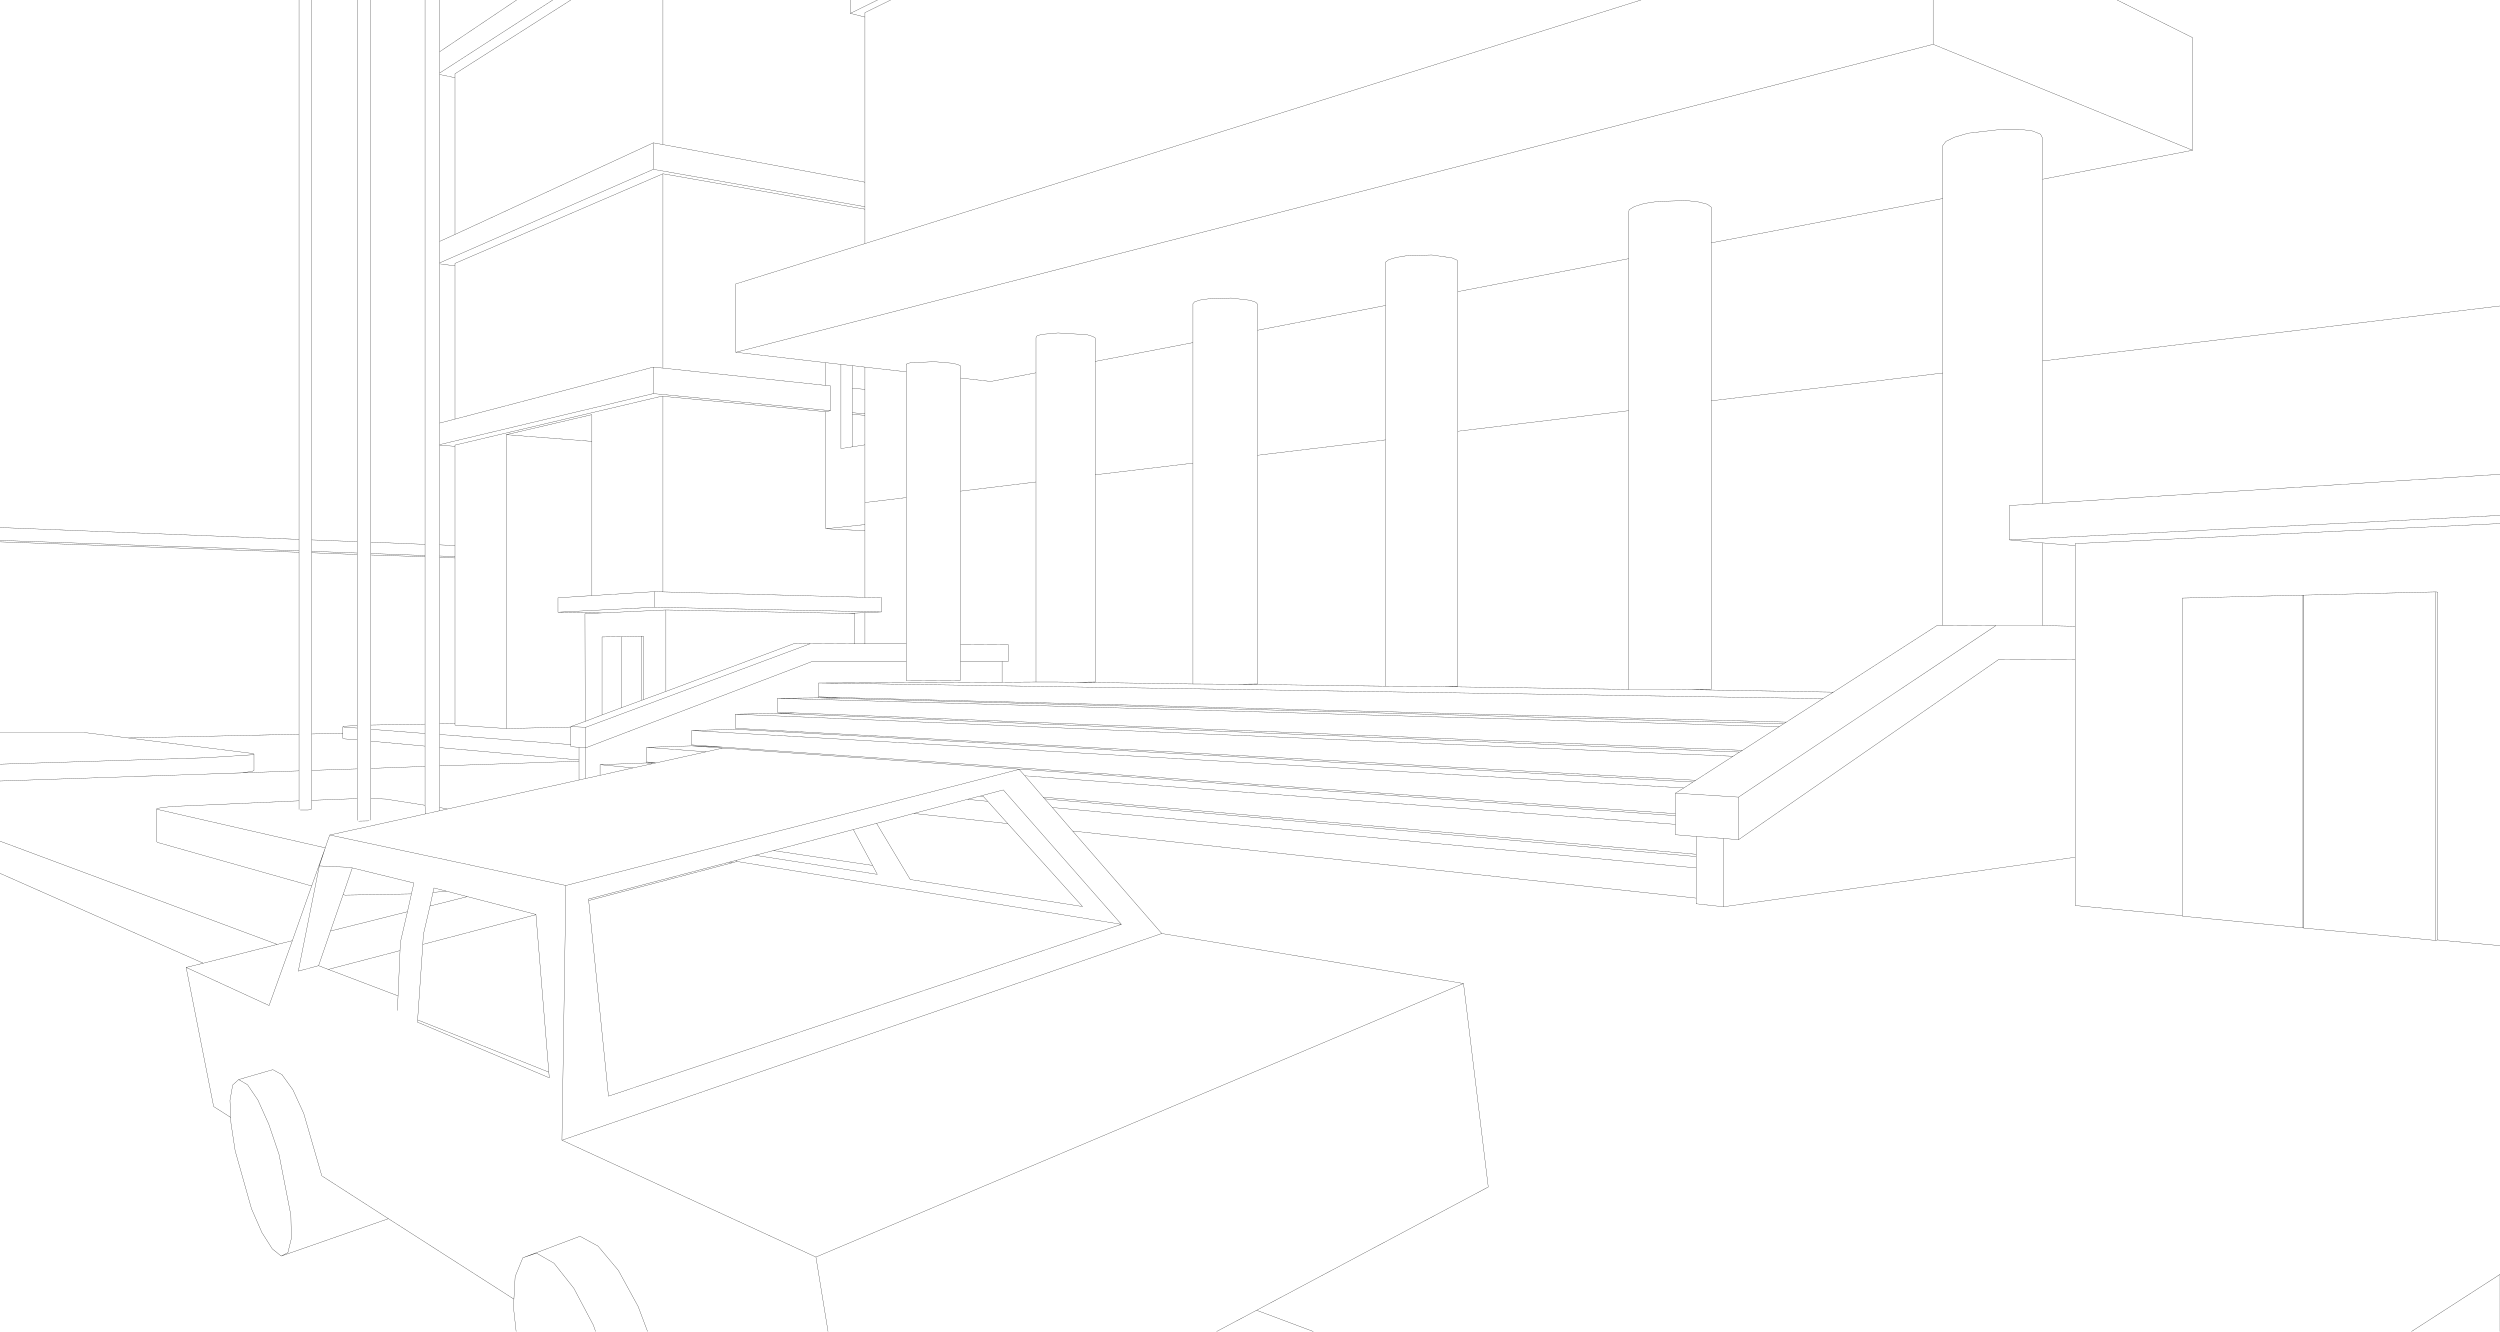 <?xml version="1.0" encoding="UTF-8" standalone="no"?>
<svg xmlns:xlink="http://www.w3.org/1999/xlink" height="268.95px" width="504.95px" xmlns="http://www.w3.org/2000/svg">
  <g transform="matrix(1.0, 0.0, 0.0, 1.0, -1.0, -1.0)">
    <path d="M505.95 106.75 L420.15 110.8 420.15 111.2 420.15 127.5 420.15 134.25 420.15 174.15 420.15 183.9 441.8 185.95 441.8 121.8 466.15 121.2 466.3 121.2 493.0 120.55 493.35 120.6 493.35 190.85 505.95 192.0 M493.35 190.85 L493.0 190.95 466.3 188.45 466.15 188.4 441.8 186.05 441.8 185.95 M493.0 190.95 L493.0 120.55 M428.6 1.0 L443.85 8.6 443.85 31.35 413.55 37.2 413.55 73.9 413.6 73.9 505.95 62.8 M413.55 37.2 L413.55 28.9 413.15 28.1 411.5 27.45 408.85 27.1 405.5 27.1 398.55 27.9 395.8 28.7 394.05 29.55 393.4 30.4 393.4 41.1 393.4 76.35 393.4 127.3 404.15 127.35 413.55 127.35 413.55 110.65 406.85 110.05 406.85 103.1 413.55 102.7 413.55 73.9 M391.45 1.0 L391.45 9.95 443.85 31.35 M329.95 44.0 L329.95 53.25 329.95 83.95 329.95 140.2 330.05 140.25 338.1 140.25 342.4 140.3 346.65 140.25 346.65 81.95 346.65 50.05 346.65 42.85 345.85 42.25 344.1 41.8 341.6 41.5 335.75 41.7 333.1 42.1 331.15 42.7 330.05 43.35 329.95 44.0 M346.65 81.95 L346.7 81.95 393.3 76.35 393.4 76.35 M393.4 41.1 L346.65 50.05 M330.05 140.25 L292.8 139.7 291.2 139.65 280.85 139.6 250.95 139.2 241.95 139.15 218.25 138.8 214.3 138.75 210.25 138.75 203.4 138.8 166.35 138.95 369.2 142.1 371.3 140.8 342.4 140.3 M393.4 127.3 L392.3 127.3 371.3 140.8 M361.8 146.85 L170.85 141.9 166.35 141.95 361.25 147.2 361.8 146.85 369.2 142.1 M361.25 147.2 L360.4 147.75 352.95 152.55 352.4 152.9 352.35 152.9 351.05 153.75 343.5 158.6 342.95 158.95 341.1 160.15 339.4 161.2 352.15 162.0 404.15 127.35 M352.4 152.9 L351.05 152.85 352.35 152.9 M420.15 134.25 L404.7 134.2 352.15 170.6 349.1 170.35 349.1 184.15 420.15 174.15 M352.15 162.0 L352.15 170.6 M203.4 138.8 L203.4 134.6 195.0 134.6 195.0 138.4 184.05 138.45 184.05 134.6 165.05 134.6 119.3 152.05 119.25 158.25 122.2 157.6 122.2 155.45 131.6 155.1 131.6 154.9 131.6 151.95 140.7 151.65 146.95 151.9 140.7 151.45 140.7 148.55 149.5 148.3 342.9 158.95 342.95 158.95 M146.95 151.9 L339.4 165.35 339.4 161.2 M339.4 165.35 L339.4 165.75 339.4 167.5 339.4 169.6 343.6 169.95 349.1 170.35 M339.4 165.75 L339.3 165.75 338.9 165.7 338.8 165.7 206.9 156.35 206.85 156.4 208.0 157.7 339.4 167.5 M343.6 169.95 L343.6 173.55 343.6 174.0 343.6 176.3 343.6 182.4 343.6 183.55 349.1 184.15 M343.6 174.0 L343.5 174.0 213.05 162.45 212.0 162.35 213.55 164.1 343.6 176.3 M420.15 111.2 L413.55 110.65 M413.55 127.35 L420.15 127.5 M466.3 121.2 L466.3 188.45 M466.15 188.4 L466.15 121.2 M488.05 269.95 L505.95 258.4 505.95 269.95 M406.85 110.05 L505.95 105.1 M505.95 96.8 L413.55 102.7 M292.8 139.7 L295.3 139.65 295.45 139.6 295.45 88.1 295.45 59.9 295.45 54.1 295.3 53.55 294.3 53.1 290.2 52.5 285.1 52.65 283.0 53.0 281.5 53.45 280.85 53.95 280.85 62.7 280.85 89.85 280.85 139.6 M250.95 139.2 L255.0 139.15 255.0 92.95 255.0 67.7 255.0 62.45 254.65 62.05 253.5 61.65 249.65 61.2 245.15 61.35 243.4 61.6 242.3 61.95 241.95 62.35 241.95 70.2 241.95 94.55 241.95 139.15 M280.85 89.85 L280.8 89.85 255.0 92.95 M280.85 62.7 L255.0 67.7 M134.9 1.0 L134.9 30.2 175.7 37.8 175.7 4.45 172.75 3.7 172.75 1.0 M178.25 1.0 L172.75 3.7 M175.7 4.45 L175.7 3.55 180.9 1.0 M134.9 30.2 L132.95 29.85 132.95 35.2 175.7 42.75 175.7 37.8 M175.7 42.75 L175.7 43.25 175.7 50.2 332.45 1.0 M175.7 75.15 L173.15 74.85 173.15 79.4 175.7 79.65 175.7 75.15 184.05 76.1 184.05 74.55 184.75 74.3 189.65 74.05 193.2 74.35 194.4 74.6 195.0 74.9 195.0 77.35 201.1 78.05 210.25 76.3 210.25 69.2 210.45 68.85 211.3 68.55 214.7 68.25 220.55 68.6 221.7 68.95 222.2 69.25 222.2 74.0 241.95 70.2 M173.15 84.35 L173.15 84.65 175.7 84.9 175.7 84.6 173.15 84.35 173.15 79.4 M175.7 84.6 L175.7 79.65 M167.8 78.85 L168.75 78.95 168.75 83.95 167.8 84.15 167.8 107.8 175.7 106.95 175.7 102.5 175.7 90.85 173.15 91.25 170.85 91.6 170.85 74.6 167.8 74.25 167.8 78.85 134.9 75.35 132.95 75.15 132.95 80.5 168.75 83.95 M167.8 84.15 L167.75 84.15 134.9 81.05 134.9 120.55 175.7 121.65 175.7 108.2 167.8 107.8 M173.15 74.85 L170.85 74.6 M173.15 91.25 L173.15 84.65 M175.7 84.9 L175.7 90.85 M195.0 77.35 L195.0 100.2 210.25 98.35 210.25 76.3 M222.2 74.0 L222.2 96.9 241.9 94.55 241.95 94.55 M195.0 100.2 L195.0 131.15 204.65 131.2 204.65 134.6 203.4 134.6 M218.25 138.8 L222.2 138.75 222.2 96.9 M175.7 108.2 L175.7 106.95 M134.9 120.55 L133.15 120.5 133.15 123.65 179.05 124.6 179.05 121.7 175.7 121.65 M184.05 134.6 L184.05 131.05 175.7 131.05 173.6 131.05 164.7 131.0 119.3 147.9 119.3 152.05 117.95 151.95 117.95 154.5 117.95 154.75 117.95 158.55 119.25 158.25 M179.05 124.6 L175.7 124.75 175.7 131.05 M173.6 131.05 L173.6 124.9 172.2 124.9 135.5 124.2 135.5 140.65 161.5 130.95 164.7 131.0 M172.2 124.9 L175.7 124.75 M343.5 158.6 L149.5 148.1 149.5 145.25 158.0 145.1 161.65 145.0 158.0 144.85 158.0 142.05 166.35 141.95 166.35 141.75 166.35 138.95 M170.85 141.9 L166.35 141.75 M195.0 131.15 L195.0 134.6 M175.7 102.5 L184.05 101.5 184.05 76.1 M184.05 131.05 L184.05 101.5 M198.9 161.8 L203.65 160.55 227.5 187.7 123.9 222.4 119.9 182.9 119.85 182.6 148.25 175.15 149.8 174.75 153.45 173.75 153.5 173.75 157.2 172.8 173.35 168.55 178.05 167.3 185.55 165.3 196.4 162.45 198.9 161.8 199.6 161.85 200.5 162.85 204.55 167.35 219.65 184.1 184.85 178.65 178.05 167.3 M200.5 162.85 L196.4 162.45 M173.35 168.55 L177.25 175.8 178.2 177.6 153.5 173.75 M117.95 158.55 L91.4 164.4 89.8 164.75 86.9 165.4 67.6 169.65 115.3 179.85 206.85 156.4 206.8 156.35 146.95 152.1 143.65 152.85 132.8 155.25 128.9 156.1 122.2 157.6 M212.0 162.35 L211.7 162.0 208.0 157.7 M115.3 179.85 L114.5 231.3 235.65 189.55 217.65 168.85 213.55 164.1 M213.05 162.45 L212.0 162.35 M185.55 165.3 L204.55 167.35 M210.25 138.75 L210.25 98.35 M116.3 1.0 L92.9 15.9 92.9 16.7 92.9 48.35 132.95 29.85 M92.9 16.7 L89.8 16.05 89.8 49.75 92.9 48.35 M89.8 16.05 L89.8 15.75 89.8 11.45 89.8 1.0 M89.8 15.75 L112.65 1.0 M89.8 11.45 L105.35 1.0 M134.9 75.35 L134.9 36.1 92.9 54.2 92.9 54.7 92.9 85.65 132.95 75.15 M92.9 54.7 L89.8 54.3 89.8 86.45 92.9 85.65 M89.8 54.3 L89.8 54.1 89.8 49.75 M89.8 86.45 L89.8 90.8 132.95 80.5 M89.8 90.8 L89.8 90.9 92.9 91.15 92.9 90.9 134.55 81.05 134.9 81.05 M103.25 88.8 L120.55 90.15 120.55 84.75 103.25 88.8 103.25 148.15 116.3 147.85 116.3 147.75 119.2 146.7 119.15 124.95 122.55 124.8 113.7 124.65 113.7 121.75 120.55 121.3 120.55 90.15 M167.8 74.25 L149.6 72.15 149.6 58.35 175.7 50.2 M89.8 54.1 L132.95 35.2 M1.0 110.45 L61.4 112.55 61.4 112.25 1.0 110.15 M63.95 112.65 L73.15 113.0 73.15 112.7 63.95 112.35 63.95 112.65 63.95 149.25 70.25 149.1 70.25 147.8 70.4 147.75 71.1 147.65 73.15 147.55 73.15 113.0 M75.9 113.1 L86.85 113.45 86.85 113.2 75.9 112.8 75.9 113.1 75.9 147.45 86.85 147.25 86.85 113.45 M73.15 112.7 L73.15 110.4 63.95 110.05 63.95 112.35 M61.4 112.25 L61.4 109.95 1.0 107.55 M86.85 113.2 L86.85 110.95 75.9 110.5 75.9 112.8 M75.9 166.65 L75.9 162.25 75.9 156.2 75.9 150.7 75.9 148.3 75.9 147.45 M70.25 147.8 L70.7 147.9 73.15 148.05 73.15 147.55 M1.0 170.9 L57.0 191.75 60.05 191.0 63.95 179.95 32.8 171.15 32.65 171.0 32.65 164.45 32.65 164.35 32.85 164.25 35.6 163.9 61.4 162.75 61.4 156.7 49.85 157.1 1.0 158.75 M1.0 148.95 L18.0 148.95 26.85 150.05 61.4 149.3 61.4 112.55 M63.95 149.25 L63.95 156.6 73.15 156.3 73.15 150.45 70.7 150.25 70.25 150.15 70.25 149.1 M61.4 156.7 L61.4 149.3 M61.65 164.6 L63.25 164.6 63.6 164.55 63.95 164.4 63.95 162.65 63.95 156.6 M81.25 205.1 L81.4 202.15 67.3 196.8 65.35 196.05 61.25 197.15 65.5 175.9 67.05 171.2 66.7 172.25 63.95 179.95 M67.6 169.65 L67.05 171.2 M61.4 164.5 L61.4 162.75 M75.9 162.25 L78.95 162.4 86.85 163.65 86.85 155.8 75.9 156.2 M73.45 166.85 L75.55 166.8 M73.15 166.7 L73.15 162.3 63.95 162.65 M73.15 162.3 L73.15 156.3 M26.85 150.05 L51.75 153.15 52.3 153.3 52.3 156.6 51.95 156.8 49.85 157.1 M52.3 153.3 L51.95 153.45 42.6 154.05 1.0 155.35 M57.0 191.75 L42.05 195.55 38.6 196.4 55.35 204.1 60.05 191.0 M65.5 175.9 L71.9 176.2 72.15 176.3 84.6 179.35 84.1 181.55 83.3 185.15 81.85 191.4 81.8 193.0 81.4 202.15 M72.15 176.3 L70.3 181.7 70.7 181.8 84.1 181.55 M83.3 185.15 L67.75 189.05 65.35 196.05 M70.3 181.7 L67.75 189.05 M73.15 150.45 L73.15 148.05 M42.05 195.55 L1.0 177.4 M66.7 172.25 L32.65 164.45 M119.2 146.7 L122.6 145.4 122.6 129.65 126.5 129.6 130.55 129.5 130.95 129.5 131.0 142.3 135.5 140.65 M130.55 129.5 L130.6 142.45 131.0 142.3 M126.5 129.6 L126.5 143.95 130.6 142.45 M122.6 145.4 L126.5 143.95 M135.5 124.2 L122.55 124.8 M89.8 113.55 L92.9 113.7 92.9 113.4 89.8 113.3 89.8 113.55 89.8 147.15 92.9 147.1 92.9 113.7 M92.9 91.15 L92.9 111.2 92.9 113.4 M92.9 111.2 L89.8 111.05 89.8 113.3 M103.25 148.15 L92.9 147.45 92.9 147.1 M119.3 147.9 L116.3 147.75 M117.95 151.95 L116.3 151.8 116.3 151.4 89.8 149.35 89.8 152.0 117.95 154.5 M86.85 155.8 L86.85 151.7 75.9 150.7 M86.85 147.25 L86.85 149.15 86.85 151.7 M89.8 152.0 L89.8 155.7 117.95 154.75 M86.85 163.65 L86.9 165.4 M91.4 164.4 L89.8 164.1 89.8 164.75 M89.8 155.7 L89.8 164.1 M91.2 181.0 L88.45 181.25 87.85 184.0 95.4 182.1 91.2 181.0 88.65 180.35 88.45 181.25 M87.85 184.0 L86.5 189.8 86.4 191.75 109.25 185.75 109.25 185.7 95.4 182.1 M128.9 156.1 L122.2 155.45 M131.6 155.1 L133.4 155.05 131.6 154.9 M132.8 155.25 L131.6 155.1 M148.25 175.15 L148.95 175.25 149.85 175.0 149.8 174.75 M131.6 151.95 L143.65 152.85 M146.95 152.1 L140.7 151.65 M119.9 182.9 L148.95 175.25 M89.8 147.15 L89.8 149.35 M133.15 123.65 L113.7 124.65 M133.15 120.5 L120.55 121.3 M116.3 151.4 L116.3 147.85 M86.85 110.95 L86.85 1.0 M81.8 193.0 L67.3 196.8 M86.85 149.15 L75.9 148.3 M73.15 110.4 L73.15 1.0 M75.9 1.0 L75.9 110.5 M61.4 109.95 L61.4 1.0 M63.95 1.0 L63.95 110.05 M89.8 111.05 L89.8 90.9 M111.85 217.55 L85.35 207.0 85.3 207.45 111.95 218.7 111.85 217.55 109.25 185.75 M121.3 269.95 L120.85 268.65 116.9 261.2 112.9 256.15 109.35 254.1 106.6 255.05 105.05 258.85 104.8 263.4 104.7 264.95 105.25 269.95 M131.8 269.95 L129.9 264.9 125.9 257.6 121.8 252.7 118.15 250.7 106.6 255.05 M38.6 196.4 L44.15 224.5 47.6 226.7 47.45 223.25 48.0 220.15 49.2 219.05 56.1 217.05 57.95 218.05 60.15 221.1 62.35 225.9 66.0 238.5 79.45 247.15 104.8 263.4 M49.2 219.05 L51.0 220.1 53.1 223.2 55.3 228.1 57.35 234.15 59.75 246.45 59.85 251.15 59.15 254.0 57.8 254.7 79.45 247.15 M57.8 254.7 L56.0 253.25 53.9 249.95 51.8 245.15 48.5 233.45 47.65 227.85 47.6 226.7 M246.7 269.95 L254.8 265.65 301.6 240.75 296.6 199.65 165.8 254.9 168.25 269.95 M266.3 269.95 L254.8 265.65 M114.5 231.3 L165.8 254.9 M227.5 187.7 L149.85 175.0 M86.4 191.75 L85.35 207.0 M157.2 172.8 L177.25 175.8 M175.7 43.25 L134.9 36.1 M296.6 199.65 L235.65 189.55 M352.95 152.55 L161.65 145.0 M217.65 168.85 L343.6 182.4 M211.7 162.0 L343.6 173.55 M341.1 160.15 L140.7 148.55 M158.0 145.1 L351.05 152.85 M351.05 153.75 L149.5 145.25 M360.4 147.75 L158.0 142.05 M329.95 83.95 L295.45 88.1 M329.95 53.25 L295.45 59.9 M149.6 72.15 L391.45 9.95" fill="none" stroke="#000000" stroke-linecap="round" stroke-linejoin="round" stroke-width="0.05"/>
  </g>
</svg>
